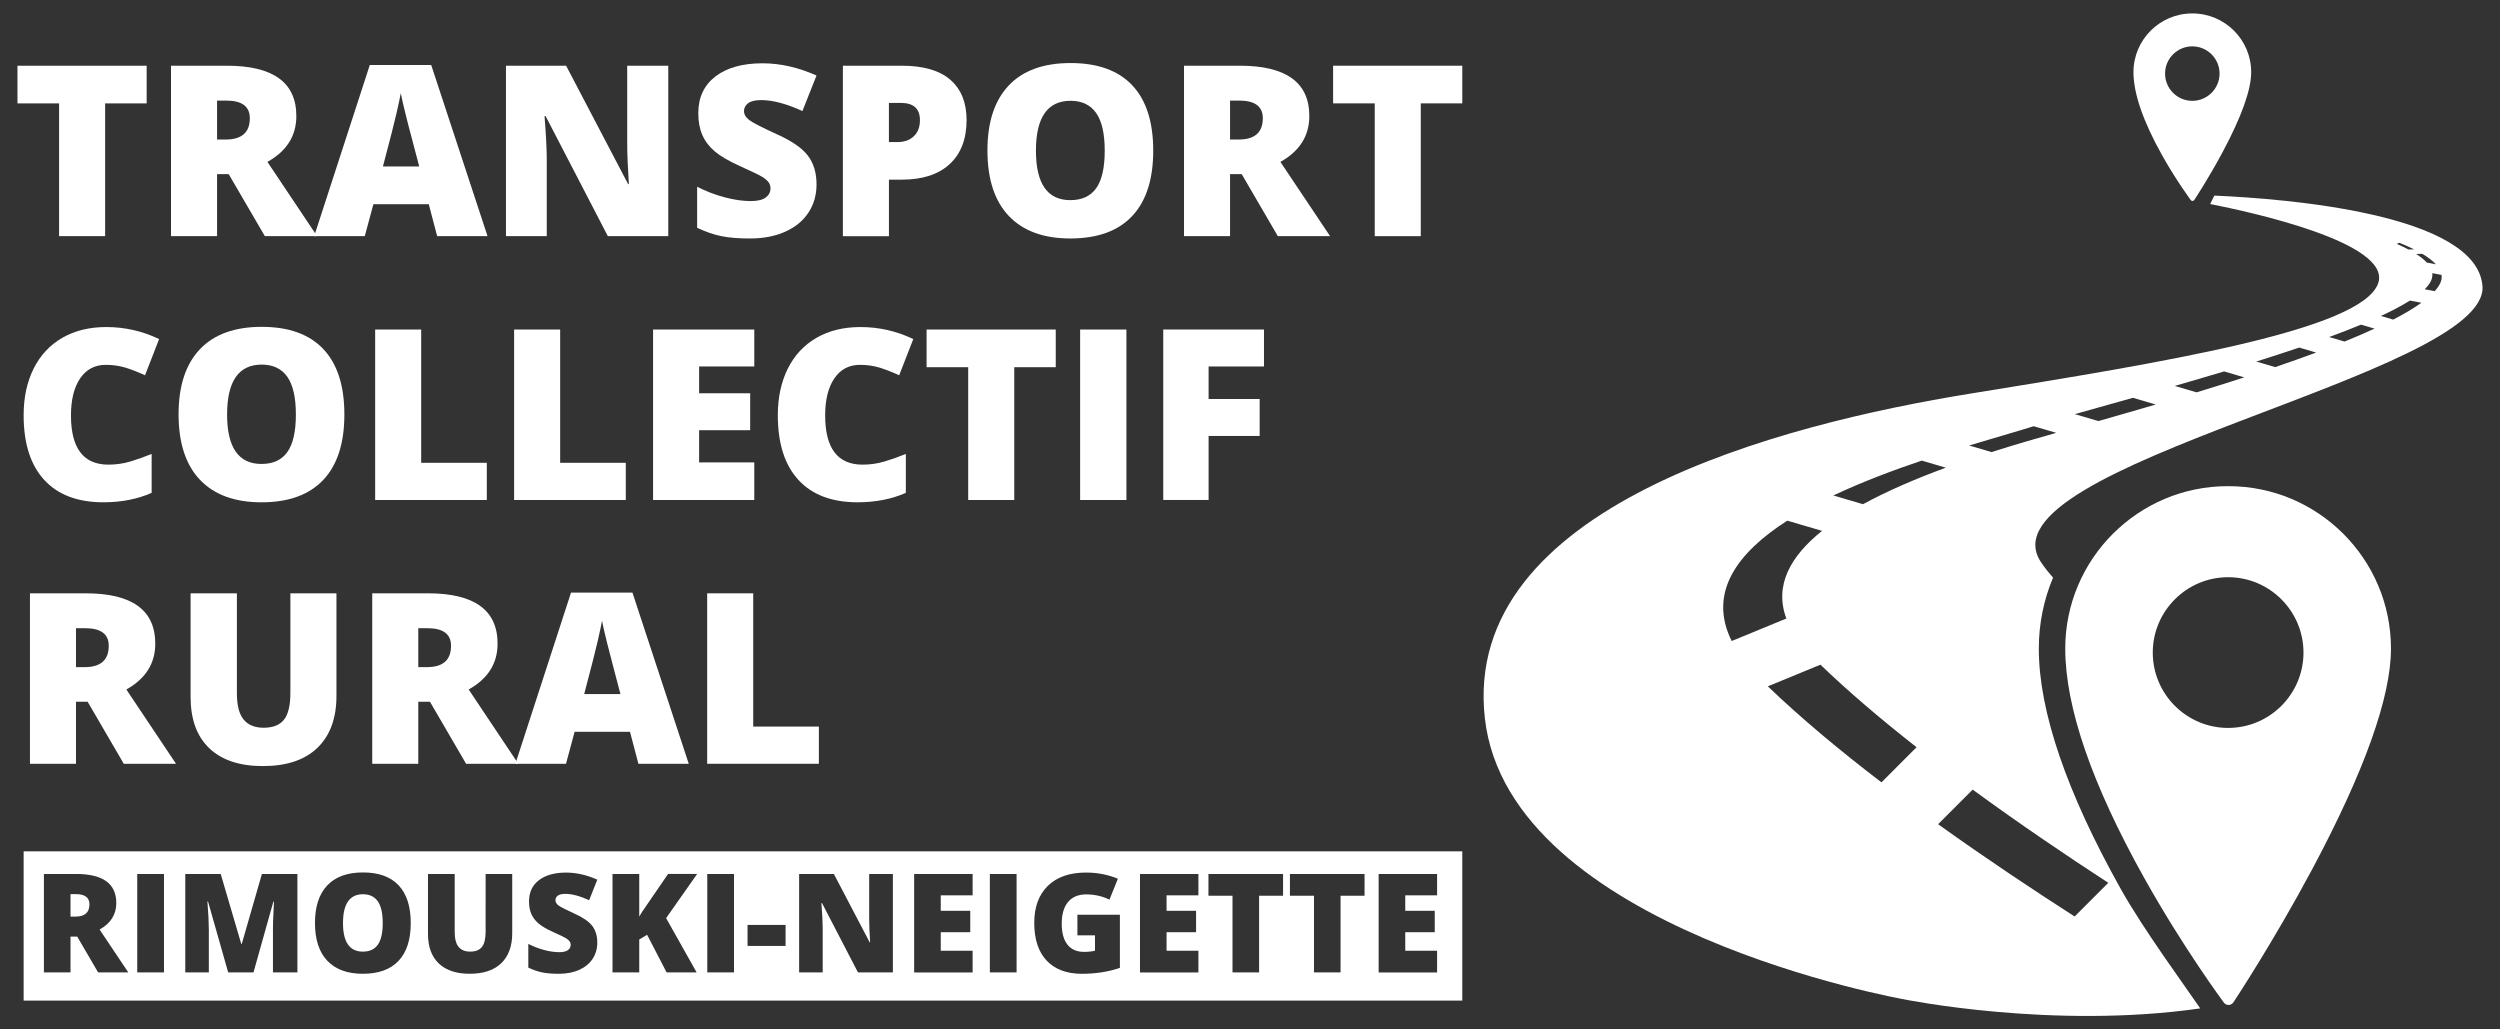 <?xml version="1.0" encoding="utf-8"?>
<!-- Generator: Adobe Illustrator 16.0.4, SVG Export Plug-In . SVG Version: 6.00 Build 0)  -->
<!DOCTYPE svg PUBLIC "-//W3C//DTD SVG 1.1//EN" "http://www.w3.org/Graphics/SVG/1.1/DTD/svg11.dtd">
<svg version="1.1" id="Calque_1" xmlns="http://www.w3.org/2000/svg" xmlns:xlink="http://www.w3.org/1999/xlink" x="0px" y="0px"
	 width="340px" height="140px" viewBox="0 -30 340 140" enable-background="new 0 -30 340 140" xml:space="preserve">
<rect x="0" y="-30" width="340" height="140" fill="#333333" stroke="none"/>
<g>
	<path fill="#FFFFFF" d="M14.299,2.117H8.036v-18.059H2.375v-5.121h17.57v5.121h-5.646V2.117z"/>
	<path fill="#FFFFFF" d="M29.521-6.317v8.434h-6.263v-23.18h7.595c6.301,0,9.449,2.283,9.449,6.848c0,2.688-1.309,4.764-3.931,6.234
		l6.754,10.097h-7.105l-4.916-8.434H29.521z M29.521-11.025h1.174c2.188,0,3.28-0.966,3.28-2.903c0-1.596-1.072-2.394-3.217-2.394
		h-1.237V-11.025z"/>
	<path fill="#FFFFFF" d="M59.455,2.117l-1.141-4.343h-7.532l-1.173,4.343h-6.881l7.563-23.273h8.355l7.659,23.273H59.455z
		 M57.013-7.363l-1-3.804c-0.233-0.846-0.514-1.941-0.85-3.282c-0.331-1.343-0.552-2.306-0.656-2.886
		c-0.095,0.539-0.283,1.426-0.564,2.661c-0.28,1.238-0.901,3.675-1.864,7.312H57.013z"/>
	<path fill="#FFFFFF" d="M90.881,2.117h-8.214l-8.467-16.332h-0.143c0.2,2.57,0.302,4.53,0.302,5.884V2.117h-5.548v-23.18h8.18
		l8.436,16.108h0.097c-0.151-2.337-0.225-4.209-0.225-5.629v-10.479h5.584v23.18H90.881z"/>
	<path fill="#FFFFFF" d="M111.048-4.922c0,1.438-0.364,2.714-1.096,3.829c-0.727,1.115-1.78,1.983-3.153,2.599
		c-1.374,0.622-2.987,0.929-4.838,0.929c-1.544,0-2.839-0.107-3.884-0.325c-1.046-0.217-2.136-0.593-3.266-1.132v-5.58
		c1.196,0.613,2.437,1.091,3.728,1.434c1.289,0.342,2.471,0.515,3.551,0.515c0.929,0,1.611-0.163,2.046-0.482
		c0.433-0.323,0.65-0.737,0.65-1.246c0-0.318-0.086-0.596-0.262-0.833c-0.175-0.238-0.454-0.478-0.841-0.722
		c-0.387-0.241-1.414-0.738-3.084-1.489c-1.512-0.685-2.646-1.353-3.402-1.998c-0.756-0.644-1.316-1.384-1.679-2.218
		c-0.367-0.838-0.55-1.824-0.55-2.967c0-2.133,0.777-3.798,2.332-4.995c1.553-1.192,3.69-1.789,6.405-1.789
		c2.399,0,4.847,0.552,7.342,1.662l-1.919,4.834c-2.164-0.994-4.037-1.491-5.612-1.491c-0.813,0-1.405,0.143-1.776,0.428
		c-0.371,0.285-0.556,0.639-0.556,1.062c0,0.456,0.235,0.861,0.706,1.22s1.748,1.015,3.829,1.966
		c1.997,0.899,3.386,1.863,4.161,2.894C110.66-7.784,111.048-6.488,111.048-4.922z"/>
	<path fill="#FFFFFF" d="M131.454-13.688c0,2.587-0.762,4.587-2.292,6.001c-1.526,1.41-3.695,2.118-6.508,2.118h-1.759v7.688h-6.263
		v-23.182h8.021c2.928,0,5.128,0.641,6.597,1.917C130.72-17.863,131.454-16.048,131.454-13.688z M120.894-10.676h1.142
		c0.94,0,1.689-0.265,2.243-0.795c0.556-0.529,0.832-1.257,0.832-2.188c0-1.564-0.867-2.346-2.602-2.346h-1.617v5.329H120.894z"/>
	<path fill="#FFFFFF" d="M156.839-9.505c0,3.901-0.958,6.865-2.87,8.893c-1.911,2.032-4.714,3.044-8.404,3.044
		c-3.634,0-6.423-1.02-8.362-3.058c-1.94-2.04-2.912-5.01-2.912-8.913c0-3.855,0.967-6.801,2.895-8.836
		c1.93-2.036,4.734-3.052,8.411-3.052c3.688,0,6.485,1.009,8.389,3.027C155.888-16.379,156.839-13.418,156.839-9.505z
		 M140.888-9.505c0,4.482,1.56,6.724,4.677,6.724c1.585,0,2.762-0.545,3.526-1.636c0.769-1.084,1.151-2.782,1.151-5.086
		c0-2.316-0.386-4.025-1.165-5.129c-0.778-1.106-1.937-1.659-3.481-1.659C142.459-16.292,140.888-14.029,140.888-9.505z"/>
	<path fill="#FFFFFF" d="M167.287-6.317v8.434h-6.262v-23.18h7.595c6.298,0,9.448,2.283,9.448,6.848
		c0,2.688-1.312,4.764-3.933,6.234l6.756,10.097h-7.106l-4.913-8.434H167.287z M167.287-11.025h1.174
		c2.188,0,3.282-0.966,3.282-2.903c0-1.596-1.073-2.394-3.221-2.394h-1.235V-11.025z"/>
	<path fill="#FFFFFF" d="M193.226,2.117h-6.262v-18.059h-5.661v-5.121h17.568v5.121h-5.646V2.117z"/>
	<path fill="#FFFFFF" d="M14.394,19.619c-1.491,0-2.654,0.611-3.488,1.833c-0.835,1.22-1.253,2.905-1.253,5.048
		c0,4.462,1.695,6.692,5.09,6.692c1.027,0,2.019-0.142,2.98-0.427c0.961-0.287,1.93-0.63,2.901-1.032v5.296
		c-1.933,0.854-4.122,1.283-6.562,1.283c-3.5,0-6.184-1.016-8.048-3.045c-1.866-2.027-2.799-4.962-2.799-8.801
		c0-2.401,0.452-4.507,1.356-6.327c0.904-1.816,2.204-3.212,3.901-4.193c1.697-0.978,3.691-1.467,5.987-1.467
		c2.504,0,4.898,0.542,7.182,1.633l-1.918,4.929c-0.857-0.398-1.713-0.741-2.568-1.014C16.296,19.757,15.378,19.619,14.394,19.619z"
		/>
	<path fill="#FFFFFF" d="M46.835,26.373c0,3.902-0.958,6.867-2.87,8.895c-1.915,2.029-4.715,3.045-8.404,3.045
		c-3.638,0-6.425-1.02-8.365-3.06c-1.94-2.04-2.91-5.008-2.91-8.909c0-3.858,0.965-6.805,2.893-8.84
		c1.927-2.034,4.734-3.053,8.412-3.053c3.689,0,6.484,1.01,8.387,3.03C45.882,19.499,46.835,22.463,46.835,26.373z M30.885,26.373
		c0,4.484,1.557,6.724,4.677,6.724c1.584,0,2.76-0.544,3.528-1.633c0.764-1.089,1.149-2.784,1.149-5.09
		c0-2.314-0.39-4.024-1.165-5.129c-0.777-1.105-1.937-1.659-3.481-1.659C32.454,19.586,30.885,21.849,30.885,26.373z"/>
	<path fill="#FFFFFF" d="M51.021,37.996V14.814h6.261v18.124h8.924v5.058H51.021z"/>
	<path fill="#FFFFFF" d="M69.919,37.996V14.814h6.263v18.124h8.926v5.058H69.919z"/>
	<path fill="#FFFFFF" d="M102.582,37.996H88.818V14.814h13.764v5.027H95.08v3.647h6.944v5.023H95.08v4.377h7.502V37.996z"/>
	<path fill="#FFFFFF" d="M116.963,19.619c-1.492,0-2.653,0.611-3.488,1.833c-0.834,1.22-1.253,2.905-1.253,5.048
		c0,4.462,1.694,6.692,5.09,6.692c1.024,0,2.018-0.142,2.982-0.427c0.959-0.287,1.927-0.63,2.9-1.032v5.296
		c-1.935,0.854-4.122,1.283-6.563,1.283c-3.5,0-6.182-1.016-8.048-3.045c-1.865-2.027-2.799-4.962-2.799-8.801
		c0-2.401,0.452-4.507,1.356-6.327c0.904-1.816,2.204-3.212,3.901-4.193c1.695-0.978,3.69-1.467,5.982-1.467
		c2.508,0,4.9,0.542,7.185,1.633l-1.921,4.929c-0.854-0.398-1.712-0.741-2.567-1.014C118.864,19.757,117.944,19.619,116.963,19.619z
		"/>
	<path fill="#FFFFFF" d="M137.94,37.996h-6.265V19.935h-5.659v-5.121h17.565v5.121h-5.642V37.996z"/>
	<path fill="#FFFFFF" d="M146.897,37.996V14.814h6.295v23.182H146.897z"/>
	<path fill="#FFFFFF" d="M164.37,37.996h-6.168V14.814h13.699v5.027h-7.531v4.422h6.944v5.026h-6.944V37.996z"/>
	<path fill="#FFFFFF" d="M10.334,65.438v8.435H4.073V50.692h7.592c6.302,0,9.451,2.285,9.451,6.852c0,2.685-1.312,4.761-3.932,6.228
		l6.754,10.102h-7.103l-4.917-8.435H10.334z M10.334,60.73h1.174c2.188,0,3.282-0.967,3.282-2.902c0-1.598-1.074-2.393-3.218-2.393
		h-1.238V60.73z"/>
	<path fill="#FFFFFF" d="M45.757,50.692v13.952c0,3.035-0.858,5.383-2.577,7.048c-1.717,1.665-4.192,2.494-7.427,2.494
		c-3.164,0-5.589-0.807-7.286-2.423c-1.697-1.618-2.545-3.942-2.545-6.975V50.692h6.296v13.604c0,1.639,0.305,2.825,0.918,3.566
		c0.61,0.738,1.515,1.111,2.711,1.111c1.278,0,2.205-0.369,2.782-1.101c0.575-0.738,0.863-1.938,0.863-3.61V50.692H45.757z"/>
	<path fill="#FFFFFF" d="M56.887,65.438v8.435h-6.262V50.692h7.594c6.299,0,9.451,2.285,9.451,6.852
		c0,2.685-1.312,4.761-3.931,6.228l6.752,10.102H63.39l-4.916-8.435H56.887z M56.887,60.73h1.175c2.187,0,3.279-0.967,3.279-2.902
		c0-1.598-1.072-2.393-3.218-2.393h-1.237V60.73z"/>
	<path fill="#FFFFFF" d="M86.822,73.873l-1.143-4.345h-7.532l-1.171,4.345h-6.882l7.563-23.275h8.356l7.658,23.275H86.822z
		 M84.38,64.394l-1-3.805c-0.231-0.846-0.516-1.941-0.849-3.283C82.2,55.965,81.979,55,81.874,54.421
		c-0.095,0.539-0.283,1.429-0.563,2.663c-0.28,1.236-0.902,3.674-1.861,7.31H84.38z"/>
	<path fill="#FFFFFF" d="M96.176,73.873V50.692h6.263v18.122h8.926v5.059H96.176z"/>
	<g>
		<path fill="#FFFFFF" d="M49.367,91.617c-1.814,0-2.719,1.307-2.719,3.921c0,2.589,0.899,3.883,2.699,3.883
			c0.918,0,1.595-0.315,2.039-0.943c0.441-0.631,0.665-1.61,0.665-2.939c0-1.335-0.225-2.328-0.673-2.967
			C50.929,91.938,50.259,91.617,49.367,91.617z"/>
		<path fill="#FFFFFF" d="M10.303,91.601H9.591v3.056h0.678c1.265,0,1.895-0.558,1.895-1.677
			C12.162,92.061,11.544,91.601,10.303,91.601z"/>
		<path fill="#FFFFFF" d="M3.215,85.782v20.302h195.656V85.782H3.215z M13.343,102.249l-2.839-4.871H9.589v4.871H5.972V88.86h4.387
			c3.638,0,5.459,1.319,5.459,3.957c0,1.549-0.757,2.753-2.271,3.601l3.902,5.831H13.343z M22.303,102.249h-3.638V88.86h3.638
			V102.249z M40.448,102.249h-3.326v-5.867c0-0.307,0.006-0.646,0.014-1.02c0.009-0.37,0.05-1.284,0.123-2.737h-0.081l-2.703,9.624
			h-3.443l-2.739-9.644h-0.083c0.13,1.645,0.192,2.921,0.192,3.831v5.812h-3.205V88.86h4.819l2.793,9.509h0.072l2.738-9.509h4.827
			v13.389H40.448z M54.203,100.677c-1.104,1.171-2.723,1.758-4.855,1.758c-2.1,0-3.709-0.59-4.831-1.767
			c-1.122-1.176-1.681-2.896-1.681-5.146c0-2.229,0.558-3.928,1.673-5.107c1.111-1.177,2.732-1.763,4.856-1.763
			c2.131,0,3.747,0.583,4.847,1.749c1.099,1.168,1.65,2.881,1.65,5.141C55.863,97.79,55.309,99.505,54.203,100.677z M69.663,96.92
			c0,1.753-0.495,3.111-1.486,4.073c-0.993,0.959-2.423,1.439-4.292,1.439c-1.826,0-3.228-0.467-4.208-1.4
			c-0.983-0.932-1.472-2.278-1.472-4.031V88.86h3.634v7.859c0,0.945,0.178,1.633,0.534,2.058c0.353,0.428,0.875,0.644,1.565,0.644
			c0.741,0,1.276-0.212,1.608-0.641c0.333-0.421,0.499-1.115,0.499-2.083V88.86h3.617V96.92z M75.942,93.13
			c0.273,0.207,1.01,0.588,2.213,1.134c1.153,0.522,1.955,1.075,2.403,1.674c0.449,0.595,0.673,1.343,0.673,2.248
			c0,0.831-0.21,1.567-0.633,2.211c-0.419,0.645-1.029,1.146-1.823,1.502c-0.794,0.359-1.726,0.536-2.792,0.536
			c-0.893,0-1.639-0.061-2.244-0.188c-0.607-0.123-1.234-0.339-1.888-0.65v-3.227c0.691,0.354,1.408,0.631,2.154,0.828
			c0.744,0.198,1.429,0.298,2.05,0.298c0.539,0,0.932-0.095,1.182-0.279c0.252-0.188,0.377-0.429,0.377-0.719
			c0-0.184-0.051-0.347-0.151-0.479c-0.1-0.141-0.262-0.278-0.484-0.418c-0.223-0.142-0.817-0.429-1.782-0.861
			c-0.873-0.395-1.527-0.78-1.965-1.155c-0.437-0.374-0.759-0.797-0.97-1.282c-0.212-0.479-0.316-1.052-0.316-1.709
			c0-1.237,0.446-2.198,1.346-2.889c0.897-0.688,2.132-1.035,3.699-1.035c1.388,0,2.801,0.32,4.242,0.963l-1.108,2.792
			c-1.25-0.571-2.333-0.859-3.241-0.859c-0.471,0-0.812,0.084-1.027,0.246c-0.214,0.167-0.319,0.371-0.319,0.613
			C75.537,92.687,75.671,92.922,75.942,93.13z M94.742,102.249h-4.083l-2.649-5.117l-1.072,0.641v4.477H83.3V88.86h3.638v5.818
			c0.183-0.364,0.55-0.935,1.108-1.716l2.811-4.103h3.956l-4.222,6.002L94.742,102.249z M99.824,102.249h-3.635V88.86h3.635V102.249
			z M106.84,98.649h-5.174v-2.854h5.174V98.649z M121.431,102.249h-4.746l-4.892-9.432h-0.08c0.115,1.481,0.174,2.619,0.174,3.399
			v6.032h-3.205V88.86h4.726l4.872,9.305h0.055c-0.086-1.348-0.127-2.43-0.127-3.251V88.86h3.224V102.249z M132.276,91.765h-4.333
			v2.104h4.012v2.906h-4.012v2.527h4.333v2.95h-7.951v-13.39h7.951V91.765z M138.256,102.249h-3.636V88.86h3.636V102.249z
			 M152.307,101.629c-1.569,0.539-3.295,0.806-5.174,0.806c-2.064,0-3.661-0.599-4.788-1.793c-1.125-1.197-1.688-2.907-1.688-5.122
			c0-2.162,0.616-3.845,1.85-5.046c1.234-1.202,2.962-1.806,5.184-1.806c0.842,0,1.637,0.079,2.387,0.239
			c0.749,0.158,1.399,0.361,1.953,0.604l-1.146,2.842c-0.962-0.476-2.021-0.715-3.177-0.715c-1.055,0-1.872,0.344-2.449,1.028
			c-0.578,0.688-0.864,1.672-0.864,2.946c0,1.252,0.261,2.206,0.782,2.861c0.522,0.656,1.274,0.984,2.258,0.984
			c0.537,0,1.031-0.051,1.483-0.155v-2.097h-2.391v-2.798h5.778v7.221H152.307z M162.984,91.765h-4.332v2.104h4.013v2.906h-4.013
			v2.527h4.332v2.95h-7.947v-13.39h7.947V91.765z M174.497,91.816h-3.26v10.433h-3.617V91.816h-3.271V88.86h10.147V91.816z
			 M185.58,91.816h-3.263v10.433h-3.615V91.816h-3.271V88.86h10.149V91.816z M195.445,91.765h-4.33v2.104h4.011v2.906h-4.011v2.527
			h4.33v2.95h-7.95v-13.39h7.95V91.765z"/>
	</g>
	<g>
		<path fill="#FFFFFF" d="M298.173-28.172h-0.035c-4.404,0-7.987,3.582-7.987,7.984c0,2.887,1.312,6.696,3.905,11.322
			c1.923,3.431,3.871,6.056,3.892,6.082c0.054,0.073,0.14,0.116,0.232,0.116h0.003c0.095-0.003,0.183-0.05,0.234-0.129
			c0.019-0.03,1.954-2.951,3.861-6.524c2.579-4.824,3.884-8.479,3.884-10.866C306.162-24.59,302.578-28.172,298.173-28.172z
			 M298.152-16.286c-2.039,0-3.704-1.664-3.704-3.705c0-2.042,1.665-3.705,3.704-3.705c2.047,0,3.708,1.663,3.708,3.705
			C301.86-17.95,300.199-16.286,298.152-16.286z"/>
	</g>
	<path fill="#FFFFFF" d="M303.743,106.317c0.056-0.082,5.407-8.164,10.688-18.049c7.126-13.344,10.741-23.457,10.741-30.06
		c0-12.18-9.914-22.089-22.098-22.089h-0.102c-12.182,0-22.098,9.909-22.098,22.089c0,7.984,3.64,18.521,10.808,31.318
		c5.317,9.489,10.709,16.753,10.763,16.829c0.15,0.201,0.388,0.318,0.639,0.318c0.007,0,0.014,0,0.019,0
		C303.36,106.667,303.602,106.533,303.743,106.317z M303.023,68.998c-5.651,0-10.247-4.593-10.247-10.249
		c0-5.649,4.598-10.249,10.247-10.249c5.653,0,10.251,4.6,10.251,10.249C313.274,64.405,308.677,68.998,303.023,68.998z"/>
	<path fill="#FFFFFF" d="M337.615,8.898c-0.767-9.807-26.598-11.867-36.461-12.295l-0.573,1.146
		c5.349,1.046,24.752,5.253,22.85,10.776c-2.208,6.4-29.417,10.795-55.424,15.001c-26.006,4.209-69.304,15.376-66.066,44.155
		c3.239,28.778,57.107,38.247,57.107,38.247s20.147,4.099,40.184,1.215c-2.112-3.101-7.723-10.736-10.767-16.17
		c-7.423-13.24-11.187-24.27-11.187-32.765c0-3.421,0.689-6.684,1.938-9.657c-0.669-0.748-1.231-1.466-1.674-2.141
		C268.942,33.205,338.562,21.025,337.615,8.898z M325.472,13.466l-1.67-0.492c1.533-0.708,2.865-1.412,3.947-2.098l1.561,0.3
		C328.266,11.927,326.97,12.693,325.472,13.466z M331.866,8.531c-0.167,0.348-0.42,0.705-0.743,1.066l-1.362-0.26
		c0.385-0.384,0.669-0.756,0.843-1.122c0.172-0.363,0.229-0.72,0.186-1.07l1.261,0.245C332.11,7.759,332.05,8.142,331.866,8.531z
		 M329.442,4.526c0.767,0.461,1.397,0.936,1.844,1.424l-1.238-0.24c-0.364-0.398-0.863-0.789-1.453-1.171L329.442,4.526z
		 M326.321,3.02c0.716,0.29,1.392,0.588,2.004,0.895l-0.782,0.013c-0.487-0.257-1.024-0.515-1.598-0.764L326.321,3.02z
		 M321.098,14.153l1.841,0.538c-1.277,0.588-2.643,1.176-4.08,1.759l-2.092-0.614C318.299,15.273,319.746,14.713,321.098,14.153z
		 M312.694,17.269l2.303,0.679c-1.809,0.67-3.678,1.332-5.572,1.979l-2.572-0.756C308.847,18.542,310.804,17.909,312.694,17.269z
		 M302.475,20.513l2.747,0.809c-2.194,0.711-4.383,1.395-6.491,2.037l-2.966-0.873C297.971,21.849,300.226,21.191,302.475,20.513z
		 M290.074,24.102l3.108,0.913c-3.018,0.886-5.698,1.646-7.799,2.25l-3.205-0.942C284.534,25.654,287.216,24.905,290.074,24.102z
		 M261.356,32.642l3.278,0.963c-3.929,1.443-7.842,3.098-11.267,4.967l-4.033-1.188C253.196,35.562,257.381,33.985,261.356,32.642z
		 M243.07,40.808l4.729,1.391c-4.264,3.416-6.539,7.385-4.857,11.919l-7.434,3.061C232.232,50.567,236.307,45.147,243.07,40.808z
		 M255.879,76.4c-5.603-4.283-10.946-8.724-15.452-13.058l7.153-2.945c3.859,3.721,8.34,7.515,13.072,11.226L255.879,76.4z
		 M286.728,90.062l-4.576,4.581c-5.542-3.555-12.037-7.869-18.57-12.551l4.702-4.706C274.636,82.031,281.069,86.383,286.728,90.062z
		 M270.846,31.484l-3.046-0.896c3.42-1.039,6.366-1.866,8.358-2.492c0.135-0.043,0.279-0.09,0.42-0.131l3.077,0.902
		C277.076,29.591,274.046,30.465,270.846,31.484z"/>
</g>
</svg>

